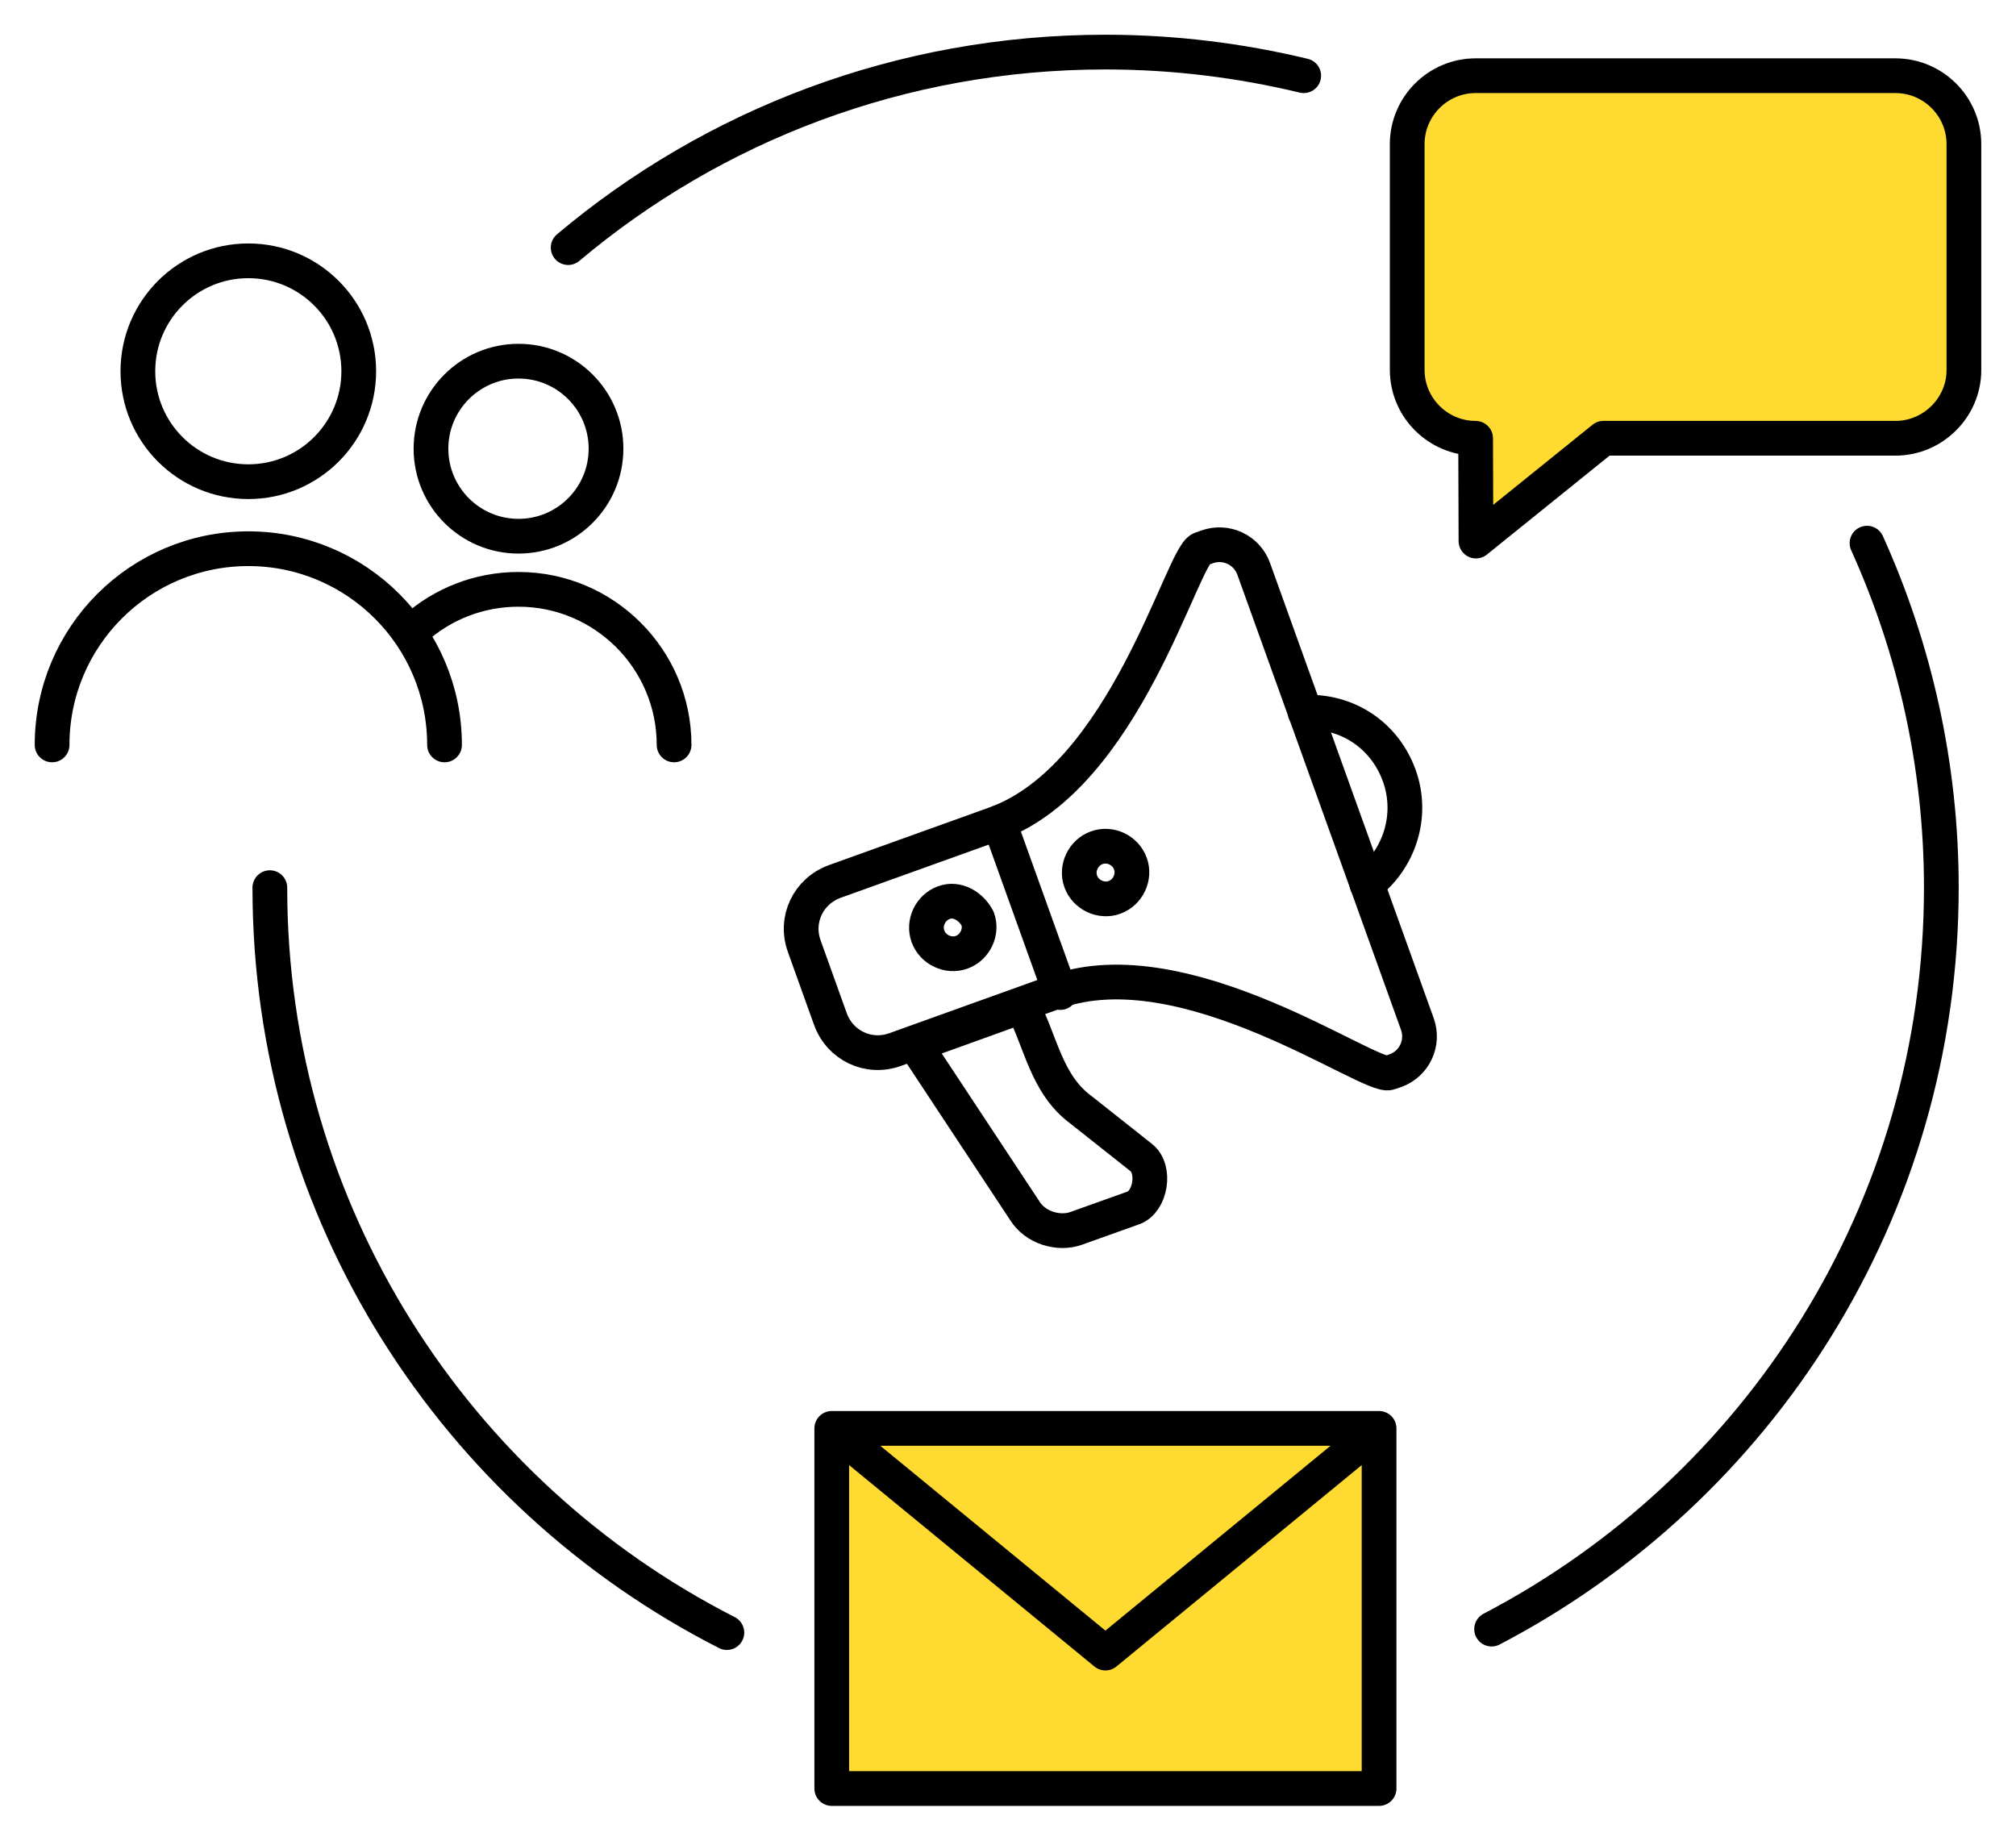 <?xml version="1.0" encoding="utf-8"?>
<!-- Generator: Adobe Illustrator 25.2.0, SVG Export Plug-In . SVG Version: 6.00 Build 0)  -->
<svg version="1.1" id="Layer_1" xmlns="http://www.w3.org/2000/svg" xmlns:xlink="http://www.w3.org/1999/xlink" x="0px" y="0px"
	 viewBox="0 0 58.05 53" style="enable-background:new 0 0 58.05 53;" xml:space="preserve">
<style type="text/css">
	.st0{fill:none;stroke:#000000;stroke-linecap:round;stroke-miterlimit:10;}
	.st1{fill:#FFDA30;stroke:#000000;stroke-linecap:round;stroke-linejoin:round;stroke-miterlimit:22.926;}
	.st2{fill:none;stroke:#000000;stroke-linecap:round;stroke-linejoin:round;stroke-miterlimit:22.926;}
</style>
<g>
	<path class="st0" d="M20.93,47.01C13.12,43.03,7.77,34.92,7.77,25.56"/>
	<path class="st0" d="M53.76,15.64c1.37,3.03,2.14,6.39,2.14,9.92c0,9.28-5.25,17.33-12.95,21.35"/>
	<path class="st0" d="M16.36,7.13c4.18-3.52,9.58-5.63,15.47-5.63c1.97,0,3.88,0.24,5.71,0.68"/>
	<path class="st1" d="M23.95,41.13h15.76V51.5H23.95V41.13L23.95,41.13z M39.71,41.13l-7.88,6.47l-7.88-6.47"/>
	<path class="st1" d="M54.58,12.62h-8.41l-3.67,2.96l-0.01-2.96c-1.08,0-1.97-0.88-1.97-1.97v-6.5c0-1.08,0.88-1.97,1.97-1.97h12.09
		c1.08,0,1.97,0.88,1.97,1.97v6.51C56.55,11.73,55.66,12.62,54.58,12.62z"/>
	<g>
		<circle class="st2" cx="7.15" cy="10.69" r="3.18"/>
		<path class="st2" d="M1.5,21.45c0-3.12,2.53-5.65,5.65-5.65s5.65,2.53,5.65,5.65"/>
		<circle class="st2" cx="14.93" cy="12.92" r="2.52"/>
		<path class="st2" d="M11.95,18.1c0.79-0.7,1.83-1.13,2.98-1.13c2.47,0,4.48,2.01,4.48,4.48"/>
	</g>
	<g>
		<path class="st2" d="M31.58,24.41c-0.39,0.14-0.6,0.59-0.46,0.97c0.14,0.39,0.59,0.6,0.97,0.46c0.39-0.14,0.6-0.59,0.46-0.97
			C32.41,24.48,31.97,24.27,31.58,24.41L31.58,24.41z"/>
		<path class="st2" d="M27.18,25.99c-0.39,0.14-0.6,0.59-0.46,0.97c0.14,0.39,0.59,0.6,0.97,0.46c0.39-0.14,0.6-0.59,0.46-0.97
			C27.96,26.09,27.56,25.85,27.18,25.99L27.18,25.99z"/>
		<path class="st2" d="M34.58,15.81l0.17-0.06c0.55-0.2,1.15,0.08,1.35,0.63l4.71,13.1c0.2,0.55-0.08,1.15-0.63,1.35L40,30.89
			c-0.55,0.2-5.86-3.67-9.6-2.33l-4.62,1.66c-0.77,0.28-1.59-0.11-1.87-0.88l-0.75-2.09c-0.28-0.77,0.11-1.59,0.88-1.87l4.62-1.66
			C32.4,22.37,34.03,16.01,34.58,15.81L34.58,15.81z"/>
		<path class="st2" d="M37.58,20.51c1.16-0.05,2.27,0.61,2.71,1.82c0.42,1.16,0,2.42-0.93,3.13"/>
		<line class="st2" x1="28.77" y1="23.68" x2="30.53" y2="28.58"/>
		<path class="st2" d="M29.43,28.97c0.54,0.99,0.68,2.24,1.7,2.99l1.73,1.37c0.43,0.34,0.27,1.27-0.22,1.45l-1.65,0.59
			c-0.5,0.18-1.18-0.01-1.49-0.52l-3.15-4.77L29.43,28.97L29.43,28.97z"/>
	</g>
</g>
</svg>
